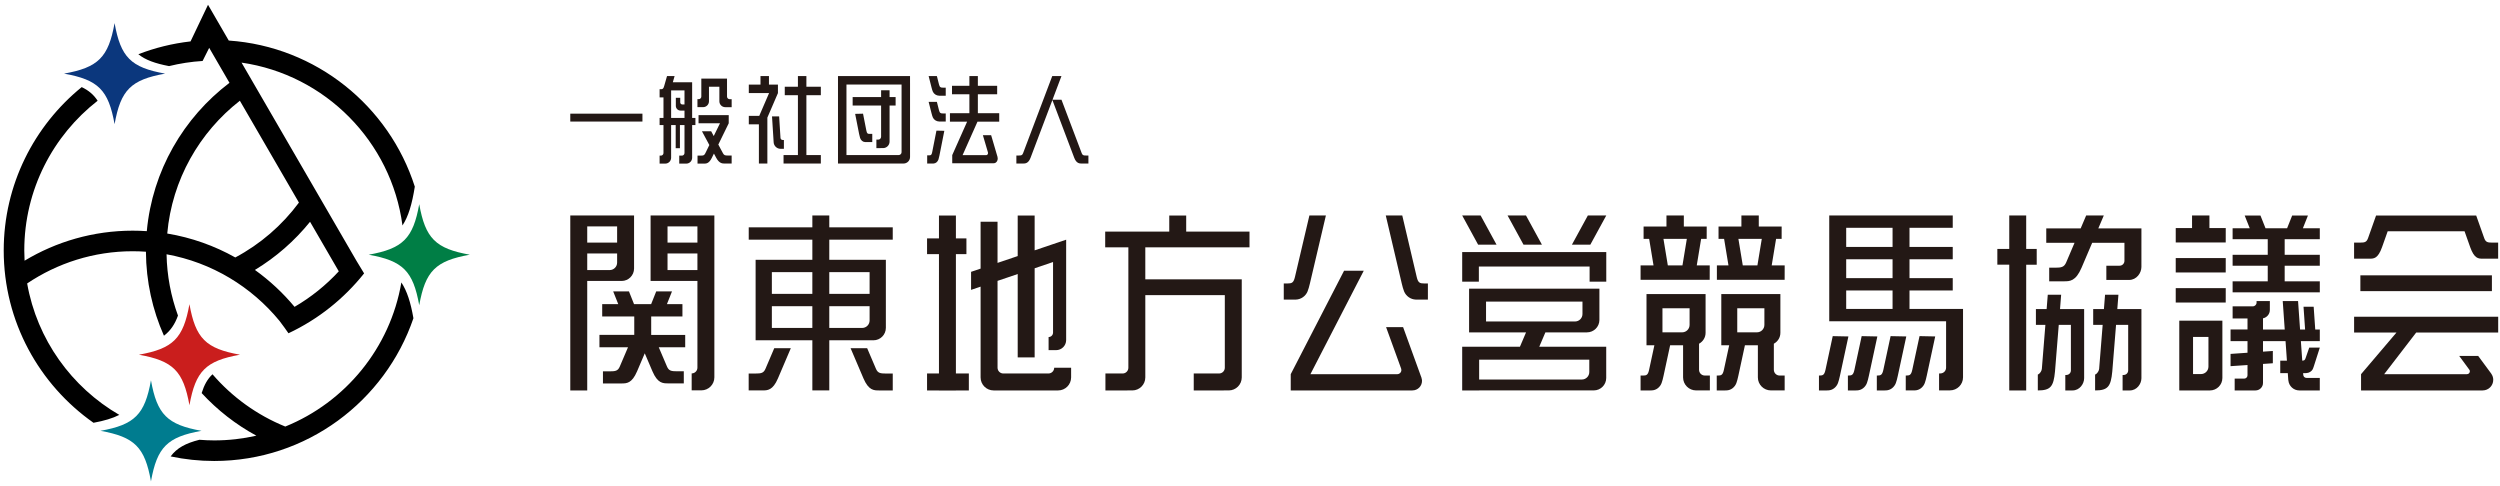 <?xml version="1.0" encoding="utf-8"?>
<!-- Generator: Adobe Illustrator 15.1.0, SVG Export Plug-In  -->
<!DOCTYPE svg PUBLIC "-//W3C//DTD SVG 1.1//EN" "http://www.w3.org/Graphics/SVG/1.1/DTD/svg11.dtd">
<svg version="1.1"
	 xmlns="http://www.w3.org/2000/svg" xmlns:xlink="http://www.w3.org/1999/xlink" xmlns:a="http://ns.adobe.com/AdobeSVGViewerExtensions/3.0/"
	 x="0px" y="0px" width="453px" height="88px" viewBox="-0.673 -0.867 453 88" enable-background="new -0.673 -0.867 453 88"
	 xml:space="preserve">
<defs>
</defs>
<rect x="102.663" y="19.729" fill="#231815" width="13.075" height="1.43"/>
<path fill="#231815" d="M164.225,14.213v-1.299h-12.386l0,0h-0.668V27.23v1.535h10.999h0.016h0.412l0,0l0.336-0.001l0,0h0.114
	c0.649,0,1.179-0.528,1.179-1.179V14.213H164.225z M162.691,25.972L162.691,25.972v0.737c0,0.288-0.234,0.521-0.521,0.521h-9.464
	V14.449h9.985V25.972z M158.981,23.176L158.981,23.176v0.737c0,0.287-0.233,0.521-0.521,0.521h-0.332v1.535h0.332l0,0h0.009h0.007
	l0,0h0.014h0.398v-0.001h0.336l0,0h0.114c0.649,0,1.179-0.529,1.179-1.179v-6.534h1.095v-1.535h-1.095v-1.236h-1.535v1.236h-5.155
	v1.535h5.155V23.176z M156.317,22.822c-0.142-0.718-0.608-3.09-0.608-3.09l-1.429,0.033c0,0,0.582,2.941,0.722,3.66
	c0.057,0.291,0.114,0.527,0.178,0.717c0,0,0.001,0,0.001,0.001c0.146,0.418,0.486,0.714,0.888,0.729
	c0.001,0,0.002,0.001,0.003,0.001c0.005,0,0.01,0,0.014,0c0.005,0,0.01,0.001,0.015,0.001c0.001,0,0.002-0.001,0.004-0.001
	c0.028,0.001,0.056,0.002,0.086,0.002h1.191v-1.483h-0.509C156.559,23.392,156.42,23.34,156.317,22.822z"/>
<path fill="#231815" d="M168.238,26.713c-0.103,0.518-0.24,0.569-0.555,0.569h-0.351v1.483h1.033c0.03,0,0.059-0.001,0.086-0.002
	c0.002,0,0.003,0,0.005,0c0.005,0,0.009,0,0.014-0.001c0.004,0,0.009,0,0.014,0c0.001,0,0.002-0.001,0.003-0.001
	c0.401-0.015,0.742-0.311,0.889-0.729c0,0,0,0,0-0.001c0.064-0.189,0.121-0.425,0.178-0.717c0.141-0.719,0.886-4.479,0.886-4.479
	l-1.429-0.032C169.011,22.804,168.38,25.994,168.238,26.713z M169.476,19.117c-0.186-0.726-0.386-1.528-0.386-1.528h-1.495
	c0,0,0.351,1.378,0.533,2.104c0.074,0.295,0.148,0.532,0.232,0.724c0,0.001,0,0.001,0,0.001c0.19,0.423,0.636,0.722,1.158,0.736
	c0.002,0,0.003,0.001,0.005,0.001c0.006,0,0.012,0,0.018,0s0.012,0.001,0.019,0.001c0.002,0,0.003,0,0.005,0
	c0.037,0,0.073,0.002,0.112,0.002h1.017v-1.466h-0.495C169.789,19.692,169.609,19.641,169.476,19.117z M169.476,14.442
	c-0.186-0.726-0.386-1.528-0.386-1.528h-1.495c0,0,0.351,1.378,0.533,2.104c0.074,0.295,0.148,0.532,0.232,0.725c0,0,0,0,0,0.001
	c0.19,0.422,0.636,0.721,1.158,0.735c0.002,0,0.003,0.001,0.005,0.001c0.006,0,0.012,0,0.018,0s0.012,0.001,0.019,0.001
	c0.002,0,0.003,0,0.005,0c0.037,0.001,0.073,0.002,0.112,0.002h1.017v-1.466h-0.495C169.789,15.018,169.609,14.966,169.476,14.442z
	 M180.386,21.18v-1.534h-3.871v-3.427h3.498v-1.535h-3.498v-1.77h-1.535v1.77h-3.15v1.535h3.15v3.427h-3.524v1.534h3.113
	l-2.697,6.058v1.473h0.828l0,0h6.705v-0.004c0.003,0.001,0.007,0.002,0.011,0.002c0.386,0,0.697-0.387,0.697-0.863
	c0-0.095-0.015-0.185-0.037-0.27h0.004l-1.158-3.94h-1.495l0.911,3.098c0,0,0,0,0,0.001c0.012,0.039,0.018,0.082,0.018,0.126
	c0,0.209-0.137,0.378-0.305,0.378h-4.302l2.696-6.058H180.386z"/>
<path fill="#231815" d="M196.1,27.311c-0.432,0-0.621-0.037-0.762-0.409c-0.195-0.516-3.669-9.696-3.669-9.696h-1.628
	c0.914-2.416,1.623-4.291,1.623-4.291h-1.669c0,0-5.095,13.472-5.29,13.987c-0.141,0.372-0.33,0.409-0.762,0.409h-0.448v1.455h1.191
	c0.395,0,0.983,0,1.377-1.041c0.124-0.328,2.351-6.215,3.958-10.466c0.293,0.776,3.771,9.972,3.958,10.466
	c0.394,1.041,0.983,1.041,1.378,1.041h1.191v-1.455H196.1z"/>
<path fill="#231815" d="M148.063,16.378v-1.534h-2.618v-1.93h-1.535v1.93h-2.383v1.534h2.383V27.23h-2.604v1.535h6.758V27.23h-2.618
	V16.378H148.063z M138.662,14.466v-1.55h-1.534v1.55h-2.118v1.535h5.279v-1.535H138.662z M138.683,16.001l-1.78,4.129h-1.893v1.535
	h1.828v7.1h1.535v-8.319l1.916-4.444H138.683z M141.37,24.495h-0.228c-0.202,0-0.376-0.164-0.39-0.366l-0.245-3.904h-1.291
	l0.297,4.707c0.04,0.642,0.595,1.164,1.236,1.164h0.62V24.495z"/>
<path fill="#231815" d="M125.936,18.548h0.009h0.005l0,0h0.014h0.358l0,0h0.303l0,0h0.104c0.586,0,1.063-0.478,1.063-1.064v-2.631
	h1.884v2.635c0,0.587,0.478,1.063,1.063,1.063h0.104l0,0l0.303,0.001l0,0h0.372h0.007h0.007l0,0h0.37v-1.448h-0.37
	c-0.259,0-0.47-0.211-0.47-0.47v-0.666l0,0V13.38h-0.424l-2.846-0.001h-1.386v2.586l0,0v0.666c0,0.259-0.211,0.47-0.47,0.47h-0.232
	v1.447H125.936L125.936,18.548z M130.328,26.901c-0.107-0.201-0.457-0.853-0.844-1.571c0.867-1.774,1.889-3.863,1.889-3.863h-1.583
	c0,0-0.539,1.102-1.135,2.318c-0.272-0.507-0.467-0.87-0.467-0.87h-1.669c0,0,0.677,1.261,1.34,2.498
	c-0.364,0.744-0.656,1.343-0.735,1.504c-0.182,0.372-0.36,0.409-0.754,0.409h-0.652v1.455h1.183c0.36,0,0.897,0,1.406-1.041
	c0.048-0.098,0.188-0.383,0.382-0.782c0.201,0.375,0.352,0.656,0.411,0.767c0.558,1.041,1.146,1.041,1.541,1.041h1.26v-1.455h-0.746
	C130.723,27.311,130.527,27.273,130.328,26.901z M125.904,19.993v1.474h5.469v-1.474H125.904z M124.743,14.04h-3.5
	c0.169-0.594,0.321-1.126,0.321-1.126h-1.372c0,0-0.313,1.098-0.518,1.816c-0.148,0.518-0.291,0.569-0.604,0.569h-0.224v1.483h0.703
	v3.718h-0.703V21.8h0.703v4.397h-0.001v0.666c0,0.26-0.211,0.471-0.47,0.471h-0.232v1.447h0.232l0,0h0.009h0.005l0,0h0.014h0.358
	l0,0h0.303l0,0h0.104c0.586,0,1.063-0.478,1.063-1.064V21.8h0.828v4.192h0.768V21.8h0.827v4.397l0,0v0.666
	c0,0.26-0.211,0.471-0.47,0.471h-0.481v1.447h0.481h0.014h0.372l0,0h0.303l0,0h0.104c0.586,0,1.063-0.478,1.063-1.064V21.8h0.594
	v-1.299h-0.594V14.04z M123.357,18.063h-0.396c-0.208,0-0.376-0.169-0.376-0.376v-0.532l0,0v-0.298h-0.798v1.463
	c0,0.469,0.382,0.851,0.852,0.851h0.014l0,0h0.704v1.331h-2.423v-4.988h2.423V18.063z"/>
<path fill="#007E45" d="M66.135,45.286c6.204,1.111,8.046,2.952,9.156,9.157c1.111-6.205,2.952-8.046,9.157-9.157
	c-6.205-1.111-8.046-2.951-9.157-9.156C74.181,42.335,72.339,44.175,66.135,45.286z"/>
<path fill="#0B377D" d="M10.932,12.474c6.205,1.111,8.046,2.952,9.157,9.157c1.11-6.205,2.951-8.046,9.156-9.157
	c-6.205-1.111-8.046-2.951-9.156-9.156C18.978,9.522,17.137,11.362,10.932,12.474z"/>
<path fill="#CA1E1D" d="M24.498,63.406c6.204,1.111,8.046,2.952,9.156,9.157c1.111-6.205,2.952-8.046,9.157-9.157
	c-6.205-1.111-8.046-2.951-9.157-9.156C32.544,60.455,30.702,62.295,24.498,63.406z"/>
<path fill="#007C8F" d="M17.525,77.199c6.205,1.111,8.046,2.952,9.157,9.156c1.11-6.204,2.951-8.045,9.156-9.156
	c-6.205-1.11-8.046-2.952-9.156-9.156C25.571,74.247,23.73,76.089,17.525,77.199z"/>
<path d="M51.02,76.424c-5.122-2.077-9.635-5.349-13.188-9.472c-0.899,0.839-1.501,1.921-1.966,3.403
	c2.846,3.088,6.194,5.705,9.913,7.722c-2.458,0.56-5.015,0.857-7.64,0.857c-0.903,0-1.796-0.046-2.682-0.114
	c-2.491,0.623-4.102,1.504-5.21,3.016c2.547,0.538,5.187,0.826,7.892,0.826c16.736,0,30.979-10.842,36.101-25.868
	c-0.502-2.879-1.168-4.947-2.186-6.485C70.032,62.189,61.901,72.011,51.02,76.424z M29.507,45.209
	C37.7,46.69,44.89,51.086,49.971,57.277c0.63,0.826,1.196,1.621,1.627,2.244c5.367-2.521,10.051-6.257,13.703-10.851
	c-0.416-0.682-0.897-1.474-1.361-2.242l-20.845-35.95C58.253,12.67,70.24,24.773,72.254,39.987c1.07-1.625,1.735-3.857,2.236-7.033
	C69.835,18.363,56.62,7.563,40.776,6.48L37.02,0l-3.165,6.636c-3.297,0.375-6.469,1.164-9.459,2.325
	c1.277,1.04,3.048,1.668,5.563,2.15c1.967-0.482,3.997-0.803,6.08-0.93l1.194-2.381l3.676,6.34
	c-8.313,6.303-13.976,15.923-14.981,26.877c-0.844-0.056-1.694-0.086-2.552-0.086c-7.162,0-13.863,1.992-19.595,5.44
	c-0.032-0.612-0.054-1.228-0.054-1.849c0-11.017,5.21-20.833,13.29-27.134c-0.703-1.089-1.629-1.873-2.886-2.472
	C5.518,21.916,0,32.586,0,44.523c0,12.898,6.442,24.313,16.271,31.219c1.938-0.361,3.46-0.808,4.674-1.43
	C12.311,69.309,6.036,60.665,4.248,50.493c5.475-3.678,12.051-5.835,19.128-5.835c0.805,0,1.603,0.031,2.394,0.086
	c0.03,5.413,1.193,10.561,3.265,15.222c1.185-0.903,1.99-2.088,2.541-3.653C30.304,52.838,29.583,49.102,29.507,45.209z
	 M60.715,48.298c-2.329,2.523-5.029,4.696-8.015,6.435c-2.098-2.523-4.512-4.771-7.183-6.686c3.818-2.311,7.2-5.27,9.992-8.727
	L60.715,48.298z M42.791,17.387l10.702,18.456c-3.047,4.111-6.985,7.521-11.529,9.942c-3.765-2.113-7.921-3.604-12.332-4.336
	C30.503,31.689,35.468,23.094,42.791,17.387z"/>
<path fill="#231815" d="M114.219,47.79v-9.611h-11.556V69.88h3.07V50.044h6.232C113.208,50.044,114.219,49.033,114.219,47.79z
	 M111.149,46.721c0,0.744-0.605,1.35-1.35,1.35h-4.066v-3.008h5.416V46.721z M111.149,43.088h-5.416v-2.936h5.416V43.088z
	 M117.214,38.179v11.865h8.486v14.235l0,0l-0.001,1.476c0,0.575-0.467,1.042-1.042,1.042v3.07h0.031l0,0h0.161l1.334-0.001l0,0
	h0.229c1.3,0,2.358-1.059,2.358-2.358V38.179H117.214z M125.7,48.07h-5.416v-3.008h5.416V48.07z M125.7,43.088h-5.416v-2.936h5.416
	V43.088z M117.323,56.476h5.661v-2.237h-2.809l0.918-2.305h-2.859l-0.918,2.305h-3.104l-0.918-2.305h-2.859l0.918,2.305h-2.908
	v2.237h5.809v3.341h-6.309v2.238h5.178c-0.512,1.199-1.215,2.849-1.496,3.506c-0.335,0.783-0.786,0.861-1.813,0.861h-1.233v2.192
	h3.347c0.938,0,1.897,0,2.834-2.191c0.263-0.614,0.896-2.098,1.395-3.269c0.134,0.313,0.277,0.648,0.42,0.984
	c0.391,0.914,0.778,1.824,0.971,2.272c0.937,2.191,1.896,2.191,2.834,2.191h2.849V66.41h-1.232c-1.026,0-1.478-0.078-1.813-0.861
	c-0.13-0.304-0.353-0.824-0.603-1.41c-0.288-0.677-0.615-1.443-0.889-2.084h4.792v-2.238h-6.162V56.476z"/>
<path fill="#231815" d="M172.537,45.185h1.906v-2.859h-1.906v-4.134h-3.07v4.134h-2.158v2.859h2.158V66.81h-2.158v3.07h2.158v0.013
	h3.07V69.88h2.345v-3.07h-2.345V45.185z M193.415,65.767h-3.069v0.001c0,0.574-0.468,1.041-1.042,1.041l-1.476,0.001l0,0h-3.622l0,0
	h-3.082l0,0c-0.575,0-1.042-0.468-1.042-1.042v-1.476h-0.001V50.026l3.654-1.24v15.112h3.07V47.744l3.334-1.133v11.646l0,0v1.142
	c0,0.444-0.361,0.806-0.807,0.806v2.376h0.024l0,0h0.124l1.033-0.001l0,0h0.177c1.006,0,1.824-0.818,1.824-1.824v-14.95l0.002-3.241
	l-0.002,0.001v-0.001l-2.376,0.804l0,0l-3.334,1.127v-6.303h-3.07v7.34l-3.654,1.235v-7.461h-3.069v8.499l-1.726,0.583v3.268
	l1.726-0.586v16.451c0,1.3,1.058,2.358,2.357,2.358h0.229l0,0h1.335l0.16,0.001l0,0h0.031l0,0h7.274l0,0h2.658
	c1.3,0,2.357-1.058,2.357-2.358l0.001-0.229l0,0v-1.334v-0.161l0,0V65.767L193.415,65.767z"/>
<path fill="#231815" d="M368.38,44.237h-1.906v-6.059h-3.07v6.059h-2.158v2.859h2.158V69.88h3.07V47.097h1.906V44.237z
	 M387.352,40.513h-7.809c0.572-1.345,0.993-2.334,0.993-2.334h-3.195c0,0-0.428,1.007-0.993,2.334h-6.238v2.61h5.128
	c-0.675,1.584-1.302,3.057-1.513,3.548c-0.376,0.881-0.884,0.968-2.038,0.968h-1.045v2.467h2.676c1.056,0,2.134,0,3.188-2.465
	c0.234-0.549,1.073-2.518,1.926-4.518h5.844v3.281c0,0.482-0.393,0.875-0.875,0.875l-1.24,0.001l0,0h-1.164v2.579h4.126
	c1.353,0,2.229-1.262,2.229-2.354v-0.192l0,0l0.001-1.121v-0.136l0,0v-0.025V40.513z M372.807,52.544h-2.424
	c0,0-0.084,1.065-0.206,2.595h-1.943v2.859h1.716c-0.274,3.452-0.587,7.374-0.639,7.973c-0.027,0.317-0.288,0.852-0.732,1.036v2.873
	c2.313,0,2.856-0.689,3.114-3.439c0.057-0.609,0.394-4.815,0.682-8.442h2.199v8.256c0,0.455-0.37,0.824-0.824,0.824h-0.188v2.802
	h1.312c1.273,0,2.099-1.188,2.099-2.216l0.001-0.181l0,0v-1.056v-0.127l0,0v-0.024V55.139h-4.371
	C372.723,53.604,372.807,52.544,372.807,52.544z M383.186,52.544h-2.423c0,0-0.085,1.065-0.206,2.595h-1.944v2.859h1.717
	c-0.274,3.452-0.588,7.374-0.639,7.973c-0.027,0.317-0.288,0.852-0.732,1.036v2.873c2.313,0,2.855-0.689,3.114-3.439
	c0.057-0.609,0.394-4.815,0.682-8.442h2.198v8.256c0,0.455-0.369,0.824-0.823,0.824h-0.188v2.802h1.312
	c1.273,0,2.099-1.188,2.099-2.216v-0.181l0,0l0.001-1.056v-0.127l0,0v-0.024V55.139h-4.371
	C383.103,53.604,383.186,52.544,383.186,52.544z"/>
<path fill="#231815" d="M149.594,40.325v-2.146h-3.069v2.146h-11.528v2.238h11.528v3.645h-10.281v14.586h10.281v9.085h3.069v-9.085
	h7.998c1.242,0,2.253-1.011,2.253-2.254V46.208h-10.251v-3.645h11.499v-2.238H149.594z M146.524,58.557h-7.336V54.62h7.336V58.557z
	 M146.524,52.382h-7.336v-3.937h7.336V52.382z M156.899,57.206c0,0.744-0.605,1.351-1.35,1.351h-5.956V54.62h7.306V57.206z
	 M156.899,48.445v3.937h-7.306v-3.937H156.899z M158.048,65.955c-0.465-1.085-1.592-3.729-1.592-3.729h-3.003
	c0,0,1.865,4.377,2.329,5.462c0.938,2.192,1.896,2.192,2.834,2.192h2.477v-3.063h-1.233
	C158.833,66.816,158.382,66.738,158.048,65.955z M138.031,65.955c-0.335,0.783-0.786,0.861-1.813,0.861h-1.232v3.063h2.476
	c0.938,0,1.897,0,2.834-2.192c0.465-1.085,2.329-5.462,2.329-5.462h-3.002C139.623,62.226,138.495,64.87,138.031,65.955z"/>
<path fill="#231815" d="M225.738,43.953v-2.859h-11.472v-2.902h-3.069v2.902h-11.608v2.859h4.199v20.339l0,0v1.476
	c0,0.575-0.467,1.042-1.042,1.042h-3.115v3.07h3.115l0,0h0.031l0,0h0.824v-0.001h0.671l0,0h0.229c1.3,0,2.357-1.058,2.357-2.357
	V52.607h14.405v11.685l0,0v1.476c0,0.575-0.468,1.042-1.042,1.042h-4.589v3.07h4.589l0,0h0.03l0,0h0.824v-0.001h0.671l0,0h0.229
	c1.3,0,2.357-1.058,2.357-2.357V49.748h-17.476v-5.795H225.738z"/>
<path fill="#231815" d="M257.376,50.495c-0.756,0-1.089-0.104-1.335-1.15c-0.342-1.45-2.624-11.166-2.624-11.166h-2.989
	c0,0,2.559,10.866,2.896,12.318c0.138,0.589,0.274,1.065,0.429,1.448c0,0.001,0.001,0.001,0.001,0.002
	c0.352,0.845,1.174,1.442,2.139,1.473c0.003,0,0.005,0.001,0.008,0.001c0.011,0,0.022,0,0.032,0.001
	c0.012,0,0.022,0.001,0.034,0.001c0.004,0,0.007-0.001,0.011-0.001c0.067,0.002,0.135,0.004,0.207,0.004h1.877v-2.931H257.376z
	 M256.909,67.61l-3.341-9.203h-3.084l2.729,7.517c0,0.001,0,0.002,0,0.003c0.028,0.079,0.043,0.164,0.043,0.252
	c0,0.417-0.338,0.755-0.755,0.755l0,0h-15.727l9.663-18.741h-3.567l-9.663,18.741v2.946h2.049l0,0h19.982v-0.007
	c0.01,0,0.019,0.003,0.028,0.003c0.953,0,1.727-0.773,1.727-1.728c0-0.188-0.038-0.367-0.094-0.538H256.909z M234.03,53.422
	c0.003,0,0.006,0.001,0.01,0.001c0.011,0,0.021-0.001,0.033-0.001c0.011-0.001,0.022-0.001,0.033-0.001
	c0.003,0,0.005-0.001,0.008-0.001c0.965-0.03,1.787-0.628,2.139-1.473c0-0.001,0.001-0.001,0.001-0.002
	c0.154-0.383,0.291-0.859,0.429-1.448c0.337-1.452,2.896-12.318,2.896-12.318h-2.989c0,0-2.282,9.716-2.624,11.166
	c-0.246,1.046-0.579,1.15-1.335,1.15h-0.685v2.931h1.877C233.895,53.426,233.962,53.424,234.03,53.422z"/>
<path fill="#231815" d="M309.131,47.229h-2.352l0.793-4.81h1.006l0.006-2.237h-4.146l0.001-2.003h-3.148v2.003h-4.145v2.237h1.009
	l0.793,4.81H296.6v2.61h12.525L309.131,47.229z M304.188,47.229h-2.65l-0.793-4.81h4.236L304.188,47.229z M322.711,47.229h-2.353
	l0.794-4.81h1.006l0.005-2.237h-4.145l0.001-2.003h-3.149v2.003h-4.144v2.237h1.009l0.793,4.81h-2.101v2.61h12.277L322.711,47.229z
	 M317.769,47.229h-2.65l-0.793-4.81h4.236L317.769,47.229z M307.195,66.141v-1.476h-0.001v-3.25
	c0.701-0.383,1.184-1.117,1.184-1.971v-7.023h-2.156l0,0h-8.55v9.01v0.268h1.428c-0.296,1.374-0.771,3.578-0.958,4.448
	c-0.204,0.942-0.479,1.036-1.103,1.036h-0.441v2.697h1.799c0.06,0,0.115-0.002,0.171-0.004c0.003,0,0.006,0.001,0.009,0.001
	c0.009,0,0.018-0.001,0.027-0.002c0.009,0,0.019,0,0.027,0c0.002,0,0.004-0.001,0.007-0.002c0.796-0.026,1.475-0.564,1.765-1.324
	c0.001-0.001,0.001-0.001,0.001-0.002c0.128-0.345,0.24-0.773,0.354-1.304c0.198-0.931,0.841-3.906,1.195-5.545h2.347v5.822
	c0,1.3,1.058,2.358,2.357,2.358h0.229l0,0h0.497v0.001h1.771v-2.697h-0.916C307.662,67.183,307.195,66.715,307.195,66.141z
	 M305.481,58.002c0,0.744-0.605,1.35-1.35,1.35h-3.567v-4.363h4.917V58.002z M320.749,66.141l-0.001-1.476l0,0v-3.25
	c0.701-0.383,1.184-1.117,1.184-1.971v-7.023h-2.157l0,0h-8.55v9.01v0.268h1.429c-0.296,1.374-0.771,3.578-0.959,4.448
	c-0.203,0.942-0.478,1.036-1.102,1.036H310.4v2.697h1.55c0.059,0,0.115-0.002,0.171-0.004c0.003,0,0.005,0.001,0.008,0.001
	c0.01,0,0.019-0.001,0.028-0.002c0.008,0,0.019,0,0.026,0c0.003,0,0.005-0.001,0.007-0.002c0.797-0.026,1.476-0.564,1.766-1.324
	c0-0.001,0.001-0.001,0.001-0.002c0.127-0.345,0.24-0.773,0.354-1.304c0.198-0.931,0.841-3.906,1.195-5.545h2.347v5.822
	c0,1.3,1.058,2.358,2.357,2.358h0.229l0,0h0.497v0.001h1.771v-2.697h-0.916C321.216,67.183,320.749,66.715,320.749,66.141z
	 M319.035,58.002c0,0.744-0.605,1.35-1.35,1.35h-3.568v-4.363h4.918V58.002z"/>
<path fill="#231815" d="M425.89,59.387h7.68l-6.42,7.547v2.946h0.438l0,0h21.604v-0.001c1.057-0.005,1.911-0.861,1.911-1.919
	c0-0.416-0.136-0.799-0.361-1.113l-0.002-0.014l-2.365-3.204h-3.438l1.771,2.412c0.001,0,0.001,0.002,0.002,0.003l0.071,0.096
	c0.022,0.033,0.043,0.065,0.055,0.095c0.022,0.054,0.03,0.113,0.03,0.175c0,0.29-0.234,0.524-0.524,0.524h-0.001h-15.001
	l5.802-7.547h14.856v-2.859H425.89V59.387z M427.026,49.023v2.859h23.834v-2.859H427.026z M450.898,43.093
	c-0.812,0-1.168-0.073-1.433-0.817c-0.366-1.031-1.451-4.092-1.451-4.092h-18.143c0,0-1.085,3.061-1.451,4.092
	c-0.265,0.744-0.621,0.817-1.433,0.817h-1.099v2.91h2.827c0.741,0,1.499,0,2.239-2.082c0.166-0.466,0.598-1.684,1.021-2.878h13.932
	c0.424,1.194,0.855,2.412,1.021,2.878c0.74,2.082,1.498,2.082,2.239,2.082h2.827v-2.91H450.898z"/>
<path fill="#231815" d="M345.328,55.108v-3.341h7.836V49.53h-7.836v-3.414h7.836v-2.237h-7.836v-3.463h7.836v-2.237h-22.378v19.168
	h21.173v6.934h-0.001v1.476c0,0.574-0.467,1.042-1.041,1.042h-0.23v3.069h0.229h0.024h0.007h0.039h0.785l0,0h0.671l0,0h0.229
	c1.3,0,2.357-1.059,2.357-2.358v-12.4H345.328z M342.259,55.108h-8.402v-3.341h8.402V55.108z M342.259,49.53h-8.402v-3.414h8.402
	V49.53z M342.259,43.879h-8.402v-3.463h8.402V43.879z M345.832,66.146c-0.203,0.942-0.478,1.036-1.102,1.036h-0.08v2.697h1.438
	c0.059,0,0.115-0.002,0.171-0.004c0.003,0,0.006,0.001,0.009,0.001c0.009,0,0.018-0.001,0.026-0.002c0.01,0,0.02,0,0.028,0
	c0.002,0,0.004-0.001,0.006-0.002c0.797-0.026,1.476-0.564,1.766-1.324c0.001-0.001,0.001-0.002,0.001-0.002
	c0.127-0.345,0.24-0.773,0.354-1.304c0.278-1.307,1.539-7.144,1.539-7.144l-2.841-0.06C347.146,60.04,346.114,64.842,345.832,66.146
	z M341.903,60.04c0,0-1.031,4.802-1.314,6.106c-0.203,0.942-0.478,1.036-1.102,1.036h-0.08v2.697h1.438
	c0.06,0,0.115-0.002,0.171-0.004c0.003,0,0.006,0.001,0.009,0.001c0.009,0,0.018-0.001,0.027-0.002c0.009,0,0.019,0,0.027,0
	c0.002,0,0.004-0.001,0.007-0.002c0.796-0.026,1.475-0.564,1.765-1.324c0.001-0.001,0.001-0.002,0.001-0.002
	c0.128-0.345,0.241-0.773,0.354-1.304c0.278-1.307,1.54-7.144,1.54-7.144L341.903,60.04z M336.661,60.04
	c0,0-1.032,4.802-1.314,6.106c-0.204,0.942-0.479,1.036-1.103,1.036h-0.079v2.697h1.437c0.06,0,0.115-0.002,0.171-0.004
	c0.003,0,0.006,0.001,0.009,0.001c0.009,0,0.019-0.001,0.027-0.002c0.009,0,0.019,0,0.027,0c0.003,0,0.004-0.001,0.007-0.002
	c0.797-0.026,1.475-0.564,1.766-1.324c0-0.001,0-0.002,0.001-0.002c0.127-0.345,0.24-0.773,0.353-1.304
	c0.279-1.307,1.54-7.144,1.54-7.144L336.661,60.04z M331.418,60.04c0,0-1.032,4.802-1.314,6.106
	c-0.203,0.942-0.478,1.036-1.103,1.036h-0.079v2.697h1.437c0.06,0,0.115-0.002,0.172-0.004c0.003,0,0.005,0.001,0.008,0.001
	c0.01,0,0.019-0.001,0.027-0.002c0.009,0,0.019,0,0.027,0c0.003,0,0.005-0.001,0.007-0.002c0.797-0.026,1.476-0.564,1.766-1.324
	c0-0.001,0.001-0.002,0.001-0.002c0.127-0.345,0.24-0.773,0.354-1.304c0.278-1.307,1.539-7.144,1.539-7.144L331.418,60.04z"/>
<path fill="#231815" d="M394.213,57.241V69.88h0.813v0.001h4.742c1.243,0,2.254-1.012,2.254-2.254V57.241H394.213z M399.498,65.563
	c0,0.744-0.605,1.35-1.35,1.35h-1.442v-6.73h2.792V65.563z M393.569,48.509h9.057l0.006-2.61h-9.063V48.509z M393.569,53.953h9.057
	l0.006-2.61h-9.063V53.953z M399.674,38.18h-3.148v2.273h-2.956v2.611h9.057l0.006-2.611h-2.959L399.674,38.18z M419.675,50.114
	h-6.365V47.29h6.365v-1.989h-6.365v-2.823h6.365v-1.989h-3.065l0.917-2.305h-2.859l-0.917,2.305h-3.913l-0.917-2.305h-2.859
	l0.917,2.305h-3.103v1.989h6.365v2.823h-6.365v1.989h6.365v2.824h-6.365v1.989h15.8V50.114z M417.257,67.611
	c-0.321,0-0.582-0.261-0.582-0.582c0-0.004-0.002-0.016-0.002-0.021l-0.02-0.268h0.412c0.037,0,0.072,0,0.107-0.001
	c0.002,0,0.004,0,0.006,0c0.006,0,0.011,0,0.017,0s0.012,0,0.018-0.001c0.001,0,0.003,0,0.004,0c0.503-0.012,0.957-0.317,1.14-0.64
	c0,0,0.001,0,0.001-0.001c0.08-0.146,0.151-0.327,0.223-0.552c0.176-0.554,1.095-3.424,1.095-3.424h-1.915
	c0,0-0.49,1.37-0.668,1.923c-0.117,0.363-0.273,0.428-0.597,0.437l-0.249-3.53h3.429v-2.113h-0.826l-0.286-4.127h-1.838l0.286,4.127
	h-0.913l-0.362-5.147h-2.778l0.362,5.147h-3.937v-2.027c0.706-0.143,1.24-0.768,1.24-1.516v-0.15l0,0l0.001-1.062v-0.104v-0.021
	V53.69h-2.408v0.268c0,0.377-0.307,0.684-0.684,0.684h-0.969l0,0h-1.981l0,0h-0.704v2.2h2.697v1.996h-3.072v2.113h3.072v2.098
	l-3.072,0.213v2.222l3.072-0.213v0.936h-0.001v0.932c0,0.331-0.269,0.601-0.6,0.601h-1.725v2.141h1.725h1.535l0,0h0.384h0.131
	c0.749,0,1.358-0.609,1.358-1.358v-3.445l1.782-0.123V62.73l-1.782,0.123v-1.902h4.085l0.249,3.531l-1.209,0.001v2.261h1.368
	l0.09,1.275l0.014,0.052c0.1,1.014,0.943,1.809,1.983,1.809h0.42h3.29v-2.269H417.257L417.257,67.611z"/>
<path fill="#231815" d="M267.297,50.168v-2.74h20.066v2.74h3.021v-5.363h-26.107v5.363H267.297z M288.22,61.958h-9.976
	c0.4-0.939,0.844-1.979,1.108-2.599h7.534c1.242,0,2.254-1.012,2.254-2.254v-5.664h-2.157l0,0h-21.457v7.922h3.07v-0.004h7.253
	c-0.349,0.817-0.78,1.83-1.108,2.599h-10.465v7.922h3.07v-0.004h20.776c1.242,0,2.253-1.012,2.253-2.254v-5.664H288.22
	L288.22,61.958z M268.597,57.385v-3.597h17.474v2.247c0,0.744-0.605,1.35-1.35,1.35H268.597z M287.307,66.553
	c0,0.744-0.605,1.35-1.35,1.35h-18.61v-3.598h19.96V66.553z M270.498,43.462l-2.884-5.283h-3.338l2.884,5.283H270.498z
	 M278.721,43.462l-2.884-5.283h-3.338l2.885,5.283H278.721z M290.384,38.179h-3.338l-2.884,5.283h3.337L290.384,38.179z"/>
</svg>
